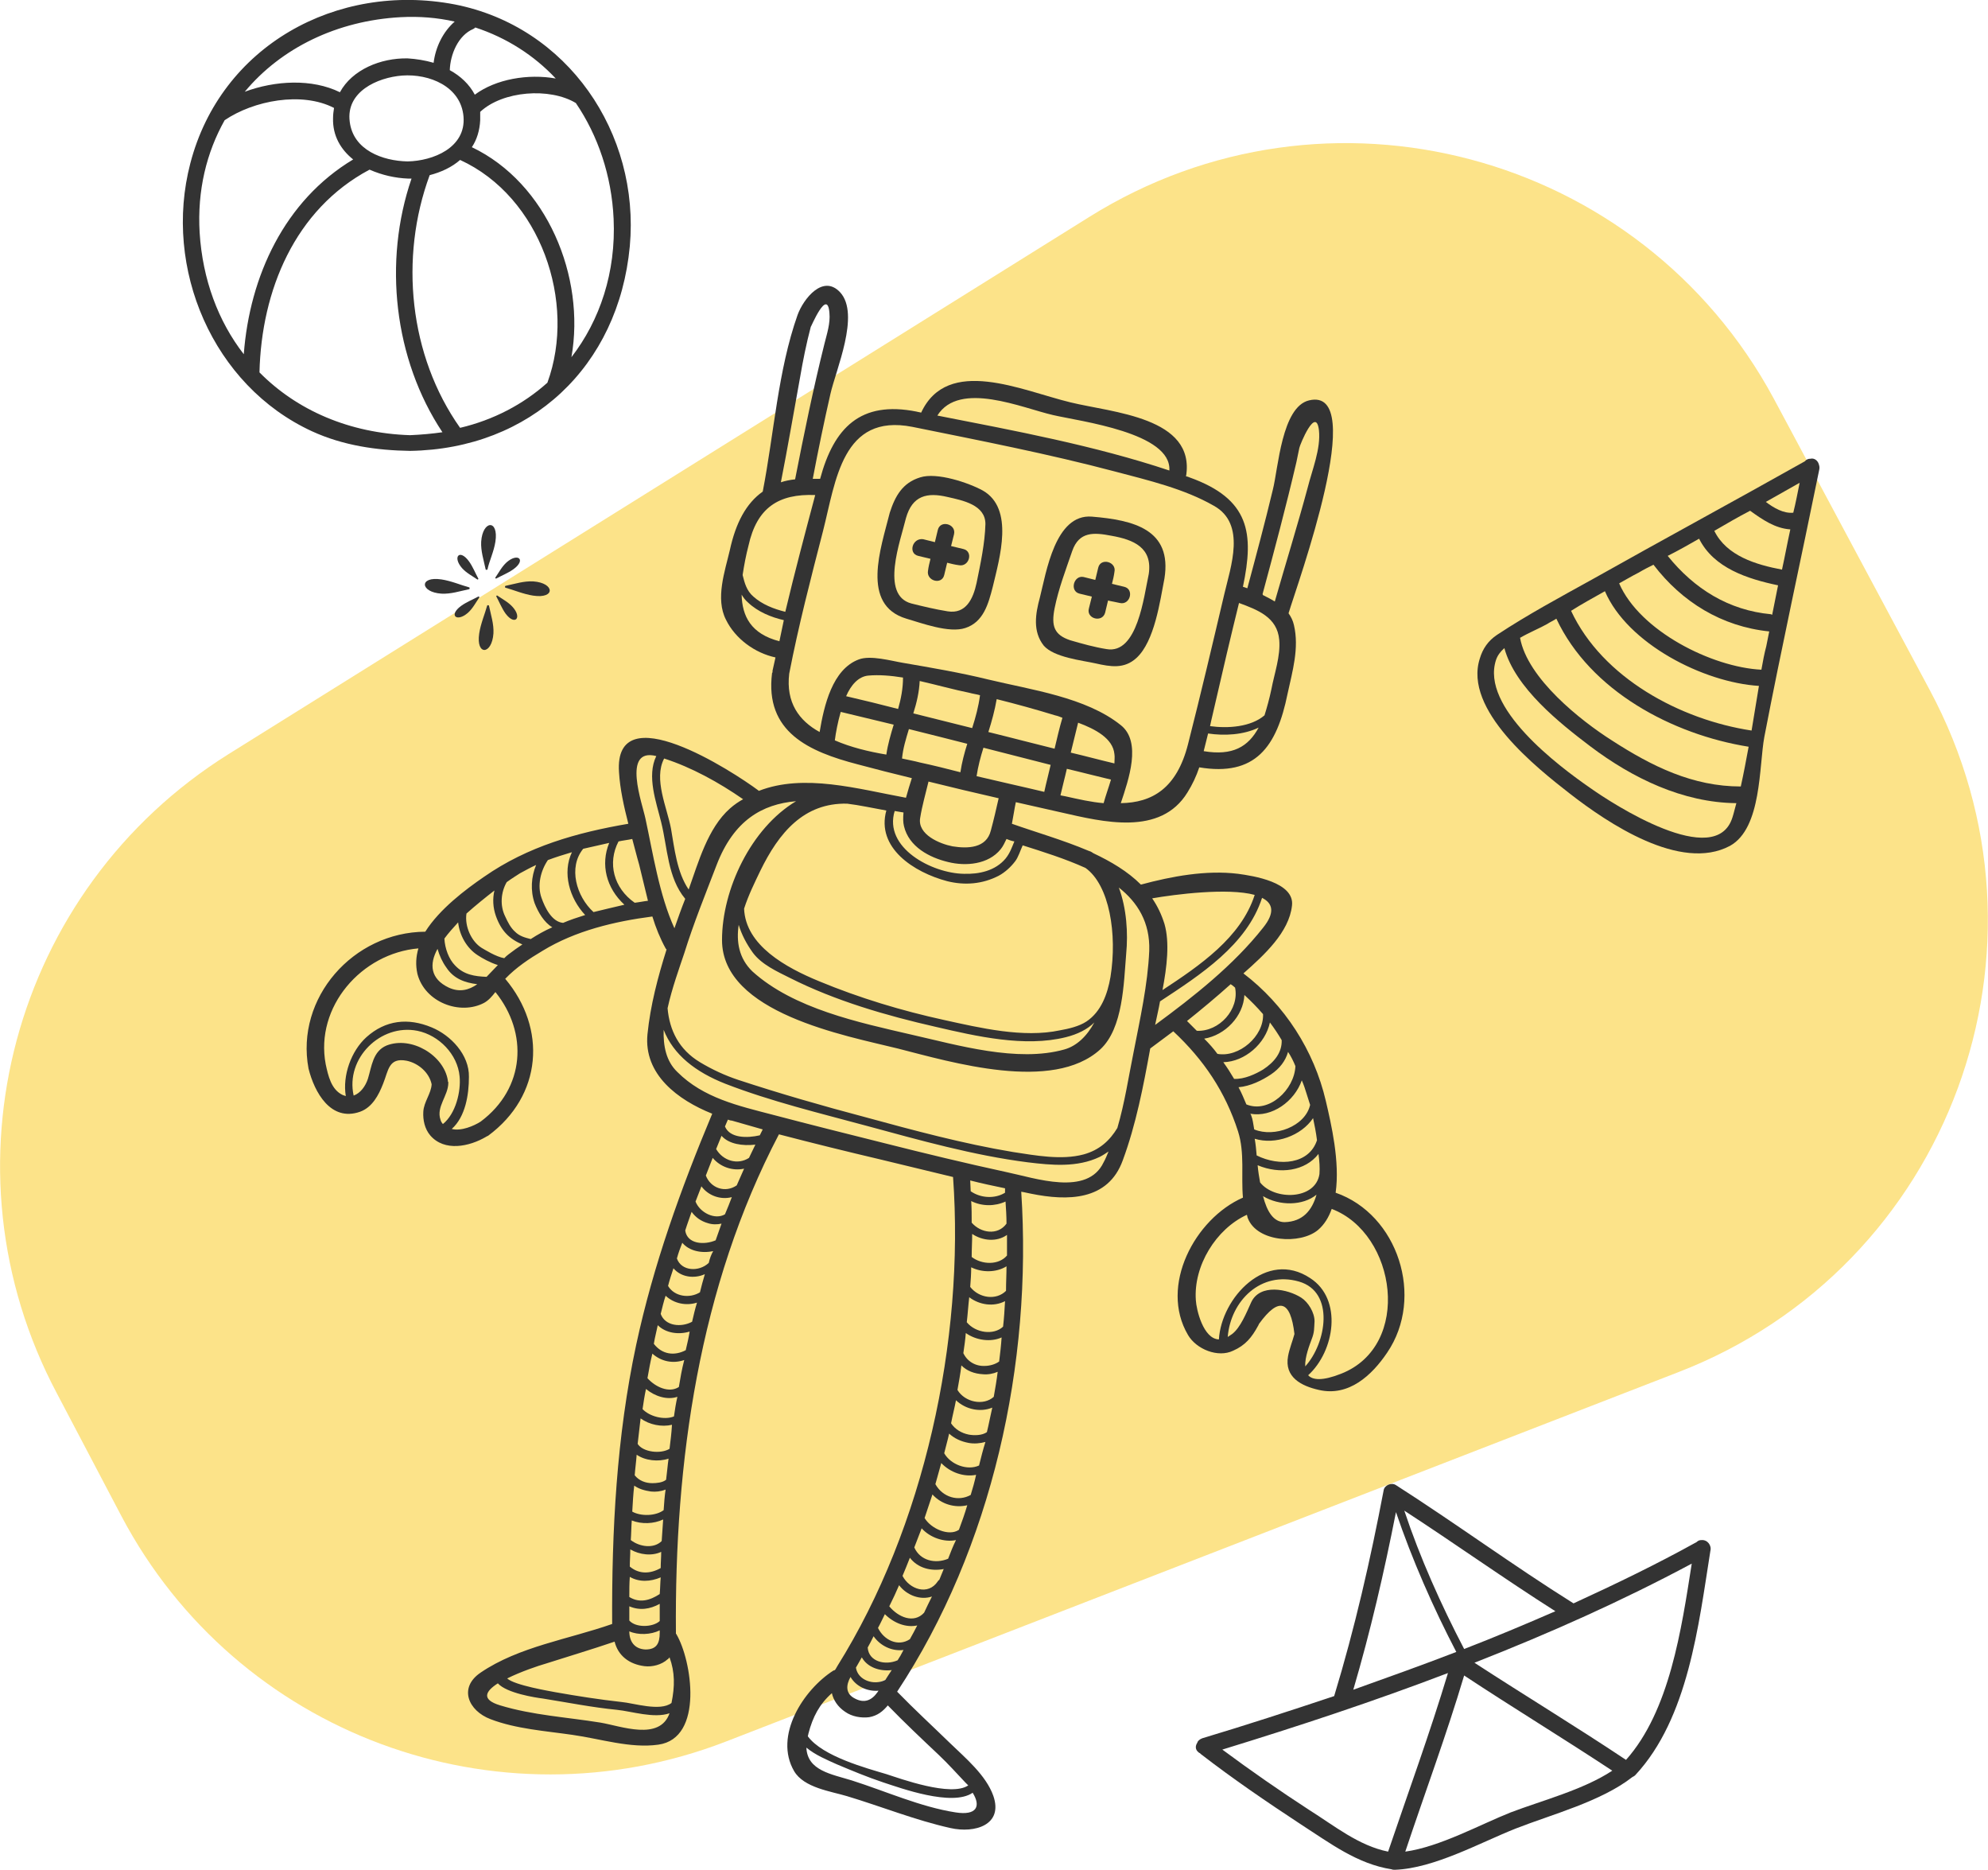 <?xml version="1.0" encoding="utf-8"?>
<!-- Generator: Adobe Illustrator 25.2.2, SVG Export Plug-In . SVG Version: 6.00 Build 0)  -->
<svg version="1.1" id="Calque_1" xmlns="http://www.w3.org/2000/svg" xmlns:xlink="http://www.w3.org/1999/xlink" x="0px" y="0px"
	 viewBox="0 0 405.3 381.1" style="enable-background:new 0 0 405.3 381.1;" xml:space="preserve">
<style type="text/css">
	.st0{fill:#FCE389;}
	.st1{fill:#333333;}
</style>
<g>
	<path class="st0" d="M342.1,279.7l-194.2,75.3c-46.7,18-99.6-1.5-123.1-45.9l-13.2-25.1c-24.4-45.9-9.1-102.7,35-130.3L222.1,44.2
		c48.5-30.3,112.4-13.2,139.5,37l31.8,59.4C421.6,193.1,397.6,258.3,342.1,279.7z"/>
	<g>
		<g>
			<path class="st1" d="M184.8,126.1c3.1,0.9,8.7,3,12,1.9c3.7-1.2,4.7-4.9,5.6-8.4c1.4-5.9,4.4-15.9-2-19.6
				c-2.9-1.6-9.4-3.8-12.8-2.7c-3.6,1.1-5.1,3.8-6.2,7.2C179.6,111.7,175.4,123.3,184.8,126.1z M193.2,101.3
				c3.1,0.7,7.7,1.6,7.7,5.5c-0.1,3.9-1,8.1-1.8,12c-0.7,3.3-2.2,6.4-5.9,5.8c-2.5-0.4-5-1-7.4-1.6c-6.4-1.7-2.2-12.8-1.1-17.4
				C186,101,189,100.3,193.2,101.3z"/>
			<path class="st1" d="M223.3,135.2c3.1,0.7,5.9,1.2,8.4-1.1c3.7-3.4,4.8-11.6,5.7-16.2c1.6-10-6.3-11.9-14.8-12.6
				c-7.5-0.6-9.3,11.4-10.6,16.5c-0.9,3.3-1.5,6.9,0.8,9.8C214.9,134,220.6,134.6,223.3,135.2z M215,124c0.8-4,2.3-7.9,3.6-11.7
				c1.4-4,4.4-3.8,8-3.1c4.5,0.8,8.4,2.4,7.6,7.8c-1,4.6-2.3,16.4-8.6,15.3c-2.5-0.4-5-1.1-7.4-1.8C214.9,129.4,214.3,127.6,215,124
				z"/>
			<path class="st1" d="M272.3,243.1c0.9-6.3-0.9-14-2-18.7c-2.4-10.3-8.4-19.6-16.8-26c4.3-3.8,9.3-8.4,9.9-13.8
				c0.6-4.8-8-6.1-11-6.5c-6.5-0.8-13.5,0.5-19.8,2.2c-2.7-2.7-6.1-4.7-9.7-6.4c-0.1-0.1-0.2-0.1-0.3-0.2c-0.3-0.2-0.5-0.2-0.7-0.3
				c-5.2-2.2-10.8-3.8-15.6-5.5c0.3-1.5,0.5-3,0.8-4.4c3.1,0.7,6.2,1.4,9.3,2.1c8.4,1.9,20.2,4.9,25.7-4.1c1-1.6,1.8-3.3,2.4-5.1
				c11.4,1.9,15.8-4.1,18-15c1-4.6,2.4-9.3,1.3-14c-0.2-0.9-0.6-1.7-1.1-2.4c1.8-6,16.5-46.3,4.2-43.4c-5.6,1.3-6.3,13.9-7.4,18.2
				c-1.6,6.7-3.4,13.4-5.2,20.1c-0.3-0.1-0.6-0.2-0.9-0.3c2.3-10.9,1.4-17.9-10.9-22.3c-0.2-0.1-0.5-0.2-0.7-0.2
				c2-12.1-15.1-13-23.6-15.1c-9.9-2.4-25-9.5-30.4,2.1c-0.3-0.1-0.6-0.1-0.9-0.2c-11.5-2.3-16.9,3.3-19.7,13.7c-0.1,0-0.1,0-0.2,0
				c-0.4,0-0.8,0-1.3,0c1.1-5.8,2.3-11.6,3.6-17.3c1.1-4.9,6.1-16.2,2-20.7c-3.5-3.8-7.5,1.3-8.7,4.6c-4,11.3-4.8,24.2-7.1,36
				c-3.4,2.4-5.5,6.4-6.7,11.9c-1,4.3-3,9.9-0.8,14.2c1.9,3.9,5.9,6.8,10.1,7.7c-0.2,0.9-0.4,1.8-0.6,2.7c0,0.1,0,0.2,0,0.3
				c0,0.1-0.1,0.1-0.1,0.2c-1.5,12,7.5,16,17.5,18.6c3.7,1,7.3,1.9,11,2.8c-0.4,1.2-0.8,2.6-1.2,4c-9.8-1.8-20.8-5-30-1.4
				c0,0-0.1-0.1-0.1-0.1c-5.1-3.8-29.5-19.7-28.4-3.7c0.2,3.4,1,7,1.9,10.5c-10.5,1.8-20.5,4.6-29.4,10.8c-3.8,2.6-9.1,6.6-12,11.2
				c0,0,0,0,0,0c-14.7,0.1-26.5,13.5-23.8,27.9c1.2,4.8,4.5,10.9,10.5,8.8c2.5-0.9,3.8-3.4,4.7-5.7c1.1-2.7,1.1-5.4,4.8-4.7
				c2.4,0.5,4.6,2.4,5.1,4.8c-0.1,1.9-1.6,3.6-1.7,5.6c-0.1,1.7,0.3,3.5,1.4,4.8c2.9,3.4,8,2.3,11.4,0.3c0.1-0.1,0.2-0.1,0.4-0.2
				c11.1-8.2,12-21.9,3.5-32c2.2-2.3,4.9-4.1,7.6-5.7c6.7-4.1,14.7-6,22.4-7c0.7,2.3,1.6,4.5,2.7,6.5c0.1,0.1,0.1,0.2,0.2,0.2
				c-1.8,5.7-3.3,11.4-3.9,17.3c-0.8,8.2,6.2,13.4,13.2,16.2c-6.4,15.3-12,30.8-15.5,47.1c-4,18.7-5,37.9-4.9,56.9
				c-8.8,3.1-19,4.6-26.8,9.9c-4.6,3.1-2.5,7.8,2,9.5c5.2,2,11.2,2.4,16.7,3.2c5.7,0.8,11.8,2.8,17.5,2c9.4-1.3,6.8-17.3,3.7-22.5
				c0-0.1-0.1-0.1-0.1-0.1c0-0.1,0-0.1,0-0.2c-0.3-34.8,4.7-70.5,21-101.6c6.9,1.8,13.8,3.5,20.6,5.1c4.9,1.2,9.9,2.4,14.9,3.6
				c2.4,33.3-5.9,71.4-23.6,99.7c-0.2,0.3-0.3,0.6-0.5,0.8c-0.1,0-0.2,0.1-0.3,0.1c-6.1,3.9-12.2,13.3-8,20.5
				c2,3.4,7.5,4.1,10.8,5.1c7,2.1,13.9,4.9,21.1,6.5c4.9,1.1,10.8-0.6,8.7-6.6c-1.5-4.2-5.7-7.7-8.8-10.7
				c-3.6-3.5-7.3-6.9-10.8-10.5c19.4-29.4,27.6-66.9,25.3-101.9c0.7,0.1,1.4,0.3,2,0.4c7.4,1.5,15.7,1.5,18.7-6.8
				c2.7-7.3,4.2-15.1,5.6-22.8c1.6-1.2,3.1-2.3,4.7-3.5c6.2,5.8,10.6,12.3,13.2,20.4c1.4,4.4,0.6,9.1,1,13.5
				c-9.8,4.3-17.1,18-11.2,28c1.7,2.9,6.1,4.7,9.2,3.2c2.5-1.1,3.8-2.7,5.1-5.1c0.1-0.1,0.1-0.3,0.2-0.4c4-5.5,6.4-4.8,7.2,2.1
				c-0.4,1.5-1,2.9-1.3,4.5c-0.8,4.3,2.7,6.1,6.3,6.9c6.1,1.4,10.8-3,13.9-7.6C290.5,264.4,285,247.5,272.3,243.1z M261.3,212
				c0.1,2.5-1.5,4.5-3.8,6c-1.5,0.9-3.8,2-5.9,1.9c-0.7-1.2-1.4-2.3-2.2-3.4c4.4-0.1,8.6-3.8,9.5-8.1
				C259.8,209.6,260.6,210.8,261.3,212z M264.1,217.3c-0.2,4.8-5.4,9.7-10,7.8c-0.5-1.2-1-2.4-1.6-3.5c2.4-0.2,4.8-1.4,6.6-2.6
				c1.8-1.2,3-2.8,3.5-4.6C263.2,215.3,263.7,216.3,264.1,217.3z M269,239.3C269,239.3,269,239.3,269,239.3
				c-0.8,5.3-9.2,5.4-12.1,1.7c-0.2-1.1-0.4-2.3-0.5-3.5c4.5,1.9,9.7,1.2,12.4-2.3C269,236.6,269.1,238,269,239.3z M256.2,235.5
				c-0.1-1.2-0.2-2.3-0.4-3.4c4.2,1.3,9.5-0.6,11.9-4.2c0.3,1.4,0.6,2.9,0.8,4.5C266.9,237.3,260.8,237.8,256.2,235.5z M268.4,243.5
				c-0.9,3.2-2.8,5.5-6.5,5.6c-2.3,0-3.6-2.2-4.4-5.3C260.8,245.8,265.6,245.8,268.4,243.5z M267.1,225.2c-1,4.4-7.3,6.7-11.4,5
				c-0.2-1.1-0.3-2.1-0.6-2.8c0-0.1-0.1-0.3-0.2-0.4c4.4,0.8,9-2.5,10.5-6.8c0.4,0.9,0.7,1.8,1,2.8
				C266.6,223.6,266.8,224.3,267.1,225.2z M257.5,206.7c0.2,4.5-4.9,8.9-9.3,8.1c-0.8-1.1-1.7-2.1-2.7-3.1c4.3-0.7,8-4.6,8.2-8.9
				C255,204,256.3,205.3,257.5,206.7z M257.5,189.1c-6,7.6-14.1,14-22,19.8c0.3-1.5,0.7-3.1,1-4.8c8.2-5.4,17.7-11.5,20.8-21.1
				C259.5,184.1,260,186,257.5,189.1z M255.8,182.4c-2.8,8.7-11.2,14.4-18.8,19.4c0.9-4.7,1.5-9.7,0.4-13.5
				c-0.6-1.9-1.4-3.6-2.5-5.2C239.5,182.3,250.3,180.9,255.8,182.4z M234.3,193.8c-0.3,6.9-1.9,14-3.2,20.7
				c-1,4.9-1.8,10.3-3.3,15.4c-1.5,2.5-3.6,4.5-6.9,5.4c-4.5,1.2-9.8,0.2-14.4-0.5c-10.2-1.7-20.2-4.4-30.1-7.1
				c-8.7-2.3-17.4-4.8-25.9-7.6c-2.7-0.9-5.3-2.1-7.8-3.6c-4.3-2.6-6.2-6.5-6.6-11c0.9-4.1,2.4-8.2,3.4-11.2c1.9-6.1,4.3-12,6.6-18
				c3.5-9.1,9.3-12.4,16.2-13c-9.2,5.5-15.1,18-15.1,28.3c0,14.9,25.3,19.5,35.8,22.1c11,2.8,31.6,9,41.3,0.2
				c4.7-4.3,4.8-13.6,5.3-19.5c0.4-4.2,0.1-9.2-1.5-13.5C231.9,183.9,234.5,188,234.3,193.8z M180.7,165.2
				c-2.1,7.6,5.6,12.6,12.4,14.4c3.6,0.9,7.2,0.6,10.5-1.1c1.3-0.7,2.5-1.8,3.4-3c0.6-0.8,1-2.1,1.5-3.2c4.1,1.3,8.6,2.7,12.8,4.6
				c4.9,3.5,6.5,13.5,5.1,22.2c-0.6,3.5-1.9,7.1-4.9,9.1c-1.5,1-3.7,1.5-5.4,1.8c-7.5,1.6-16.3-0.5-23.6-2.1
				c-8.7-1.9-17.3-4.5-25.5-7.9c-6.8-2.8-15-7.3-15.3-14.8c0.9-2.8,2.2-5.4,3.3-7.7c3.8-7.8,8.9-13.9,17.7-13.7
				C175.2,164.1,177.9,164.7,180.7,165.2z M150.6,188.5c0.6,2,1.6,3.9,2.9,5.7c1.8,2.4,4.9,3.8,7.5,5.1c9.3,4.7,19.7,7.7,29.8,10
				c8.2,1.9,18.1,4.2,26.5,2.1c2.4-0.6,4.4-1.6,5.8-3c-1.5,2.8-3.6,4.8-6.1,5.5c-9.6,2.7-21.8-0.9-31.1-3
				c-10.8-2.5-24.1-5.3-32.5-12.9C150.6,195.3,150.1,191.9,150.6,188.5z M187.5,155.4c-1.1-0.3-2.3-0.5-3.6-0.8c0.2-2.1,0.8-4,1.4-6
				c4,1,8,2,11.9,3c-0.6,1.9-1.1,3.8-1.4,5.8C193.1,156.7,190.3,156,187.5,155.4z M187.5,138.8c3.5,0.8,7.1,1.8,10.1,2.4
				c0.7,0.2,1.5,0.3,2.2,0.5c-0.3,2.3-0.9,4.5-1.6,6.7c-4-1-8-2-12-3C186.9,143.2,187.4,141,187.5,138.8z M183.1,144.5
				c-3.5-0.9-7.1-1.8-10.6-2.6c1-2.3,2.5-4,4.5-4.2c2.2-0.2,4.6,0,7.1,0.4C184.1,140.3,183.7,142.4,183.1,144.5z M227.2,155.6
				c-3-0.7-5.9-1.5-8.9-2.2c0.5-2,1-4.1,1.5-6.1c3.5,1.3,7.1,3.2,7.4,6.4C227.3,154.3,227.2,154.9,227.2,155.6z M215,152.6
				c-4.5-1.1-9-2.3-13.5-3.4c0.7-2.2,1.3-4.4,1.7-6.7c4,1,8,2.1,11.9,3.3c0.5,0.1,1,0.3,1.5,0.5C216,148.3,215.5,150.5,215,152.6z
				 M200.5,152.4c4.6,1.2,9.1,2.3,13.7,3.5c-0.4,1.8-0.9,3.6-1.3,5.5c-4.6-1.1-9.2-2.1-13.8-3.2
				C199.4,156.2,199.9,154.3,200.5,152.4z M216.2,162.1c0.4-1.8,0.9-3.6,1.3-5.4c3,0.7,6,1.5,9,2.2c-0.5,1.7-1.1,3.3-1.5,4.8
				c-2.5-0.2-5.1-0.8-7.8-1.4C216.8,162.2,216.5,162.2,216.2,162.1z M252.6,122.9c3.8,1.4,7.8,2.9,8.2,7.5c0.3,3.3-1,6.9-1.6,10.1
				c-0.4,1.9-0.9,3.7-1.4,5.3c-2.8,2.4-7.5,2.7-11.1,2.2c0.3-1.5,0.7-3,1-4.4C249.3,136.6,250.9,129.8,252.6,122.9z M245.4,153.1
				c0.3-1.2,0.6-2.4,0.9-3.6c3.3,0.5,7.2,0.3,10.3-1.2C254.5,152.2,251.3,154.1,245.4,153.1z M257.4,121.1
				c2.4-8.9,4.8-17.9,6.9-26.9c0.2-1,0.4-1.9,0.6-2.9c0.1-0.6,3.4-8.7,4-3.6c0.4,3.8-1.4,8.1-2.3,11.7c-2.1,7.8-4.5,15.5-6.7,23.2
				c-0.8-0.5-1.6-0.9-2.4-1.3C257.4,121.1,257.4,121.1,257.4,121.1z M214.7,84.6c5.6,1.3,24.2,3.6,23.7,11.3
				c-15.3-5.1-31.5-8.1-47.3-11.2C195.6,77.5,208.5,83.2,214.7,84.6z M163.1,77c0.6-3.5,1.3-7,2.2-10.4c0,0.2,3.4-8.1,3.8-2.8
				c0.2,2.1-0.5,4.2-1,6.2c-2.3,9.2-4.2,18.5-6,27.7c-1,0.1-2,0.3-2.9,0.6C160.6,91.2,161.8,84.1,163.1,77z M166.2,100.9
				c-2.1,7.9-4.2,15.8-6.1,23.8c-2.4-0.6-4.7-1.5-6.5-3.1c-1.4-1.2-1.8-2.8-2.2-4.4c0.3-2,0.7-4.1,1.2-6
				C154.3,103.5,158.7,100.6,166.2,100.9z M151.2,121.2c0.3,0.5,0.7,1.1,1.3,1.6c2,1.9,4.7,3,7.3,3.6c-0.3,1.4-0.6,2.8-0.9,4.3
				C153.1,129.2,151.3,125.6,151.2,121.2z M160.9,137.3c1.9-9.8,4.4-19.4,6.9-29.1c2.6-10.2,3.9-24,18.2-21.2
				c13.8,2.8,27.7,5.5,41.3,9.1c6.8,1.8,14.1,3.5,20.2,7c6.6,3.7,3.4,12.4,2.1,18c-2.4,10.2-4.8,20.4-7.4,30.6
				c-2.3,9-7.3,11.9-13.7,12c1.6-4.8,4.3-12.5,0-15.9c-7.1-5.7-18.3-7.2-27-9.3c-5.7-1.4-11.6-2.4-17.4-3.4c-2.4-0.4-6.6-1.6-9-0.7
				c-5.4,2-7.1,9.4-8,14.8C162.9,146.9,160.2,143.2,160.9,137.3z M170.2,150.9c0.2-1.6,0.6-3.7,1.2-5.8c3.6,0.9,7.2,1.7,10.8,2.6
				c-0.6,2-1.2,4-1.5,6.1C177.1,153.2,173.4,152.3,170.2,150.9z M203.6,162.7c-0.5,2.2-1,4.4-1.6,6.6c-0.9,3.6-4.7,3.7-7.8,3.2
				c-2.6-0.5-7.2-2.4-6.6-5.8c0.4-2.5,1.1-4.9,1.7-7.4C194.1,160.5,198.8,161.6,203.6,162.7z M184.3,168.4c1,4.2,5.2,6.4,9,7.3
				c3.6,0.9,8.2,0.5,10.7-2.6c0.5-0.6,0.8-1.3,1.2-2.1c0.5,0.2,1,0.4,1.6,0.5c-0.5,1.2-0.9,2.4-1.8,3.5c-2.1,2.5-5.4,3.2-8.5,3.1
				c-6.5-0.1-16.4-5.3-14.1-12.8c0.6,0.1,1.2,0.2,1.8,0.3C184.1,166.7,184.1,167.6,184.3,168.4z M148.8,164.8
				c-4.5,4-6.4,10.9-8.4,16.5c-2.4-3.5-2.9-8.4-3.6-12.4c-0.8-4.3-3.6-10.1-1.4-14.3c5.6,1.8,11.2,4.9,16.1,8.3
				C150.6,163.4,149.7,164,148.8,164.8z M121,185.9c-3.5-3.2-5.2-9.1-2.1-12.9c1.7-0.4,3.5-0.8,5.3-1.2c-1.8,4.4-0.6,9.2,3.1,12.6
				C125.1,184.9,123.1,185.4,121,185.9z M114.8,188.1c-2.3-0.2-3.7-3.1-4.4-5.1c-0.9-2.5-0.2-5.5,1.3-7.7c1.6-0.6,3.2-1.1,4.9-1.6
				c-2,4.2-0.5,9.4,2.7,12.8C117.7,187,116.2,187.5,114.8,188.1z M100.8,181.5c-0.4,1.7-0.3,3.5,0.3,5.2c1.1,3.1,2.8,4.7,5.4,5.8
				c-0.9,0.6-1.9,1.3-2.8,2c-0.3,0.2-0.6,0.5-0.9,0.8c-1.7-0.3-3.9-1.7-4.6-2.1c-2.1-1.3-3.5-4.4-3.1-7
				C97,184.5,99,182.9,100.8,181.5z M99.2,199.1c-2.4-0.1-4.6-0.4-6.4-2.3c-1.3-1.3-2.1-3.5-2.2-5.5c0.8-1.1,1.8-2.2,2.8-3.3
				c0.3,2.7,1.8,5.3,4,6.7c0.9,0.6,2.5,1.5,4.1,2C100.7,197.5,100,198.3,99.2,199.1z M97.3,200.6c-1.7,1.2-3.6,1.7-5.8,0.7
				c-3.8-1.8-4-4.8-2.3-7.9c0.4,1.4,1,2.7,1.8,3.8C92.5,199.5,94.8,200.3,97.3,200.6z M78.8,213.1c-2.8,1.2-3,4.2-3.8,6.8
				c-0.5,1.5-1.5,2.9-2.9,3.4c-1.7-7.6,5.5-14.7,13-13.2c4.4,0.9,8.2,4.8,8.6,9.3c0.3,3.1-0.8,7.6-3.4,9.7c-0.2-0.2-0.4-0.5-0.5-0.9
				c-0.9-2.6,1.6-4.9,1.6-7.5c0-0.1,0-0.2-0.1-0.3c0-0.1,0-0.1,0-0.2C90.5,215.1,83.9,211.1,78.8,213.1z M98,228.6
				c-1.4,0.9-4,2-5.9,1.5c2.8-2.5,3.5-7,3.5-10.6c0.1-4.5-3.7-8.5-7.6-10.1c-4.8-2-9.4-1.5-13.3,2c-3.1,2.8-4.9,7.8-4.2,12
				c-0.2-0.1-0.4-0.1-0.6-0.2c-2.4-1.1-3-4-3.5-6.3c-2.2-11.7,7.3-22.6,18.9-23.6c-0.5,1.7-0.6,3.4-0.2,5.2
				c1.5,5.8,8.7,8.5,13.6,5.9c0.9-0.5,1.6-1.3,2.3-2.2C107.7,210.5,107.1,221.8,98,228.6z M108.2,191.4c-1.2-0.3-2.3-0.6-3.2-1.5
				c-0.9-0.8-1.5-2-2-3.1c-1.1-2.2-0.9-4.9,0.3-7c1.1-0.8,2.1-1.4,2.7-1.8c1.1-0.6,2.2-1.2,3.3-1.7c-1,2.4-1.2,5.2-0.3,7.8
				c0.7,1.8,1.9,3.9,3.6,4.9C111,189.7,109.6,190.5,108.2,191.4z M129.4,184c-4.3-3-5.6-8.1-3.3-12.5c0.9-0.2,1.9-0.3,2.8-0.5
				c0.5,1.8,0.9,3.5,1.4,5.2c0.6,2.4,1.2,4.9,1.8,7.4C131.2,183.7,130.3,183.9,129.4,184z M131.6,166.9c-0.6-3-4.9-14.6,2.2-12.8
				c-2,4.1,0,9.4,1,13.5c1.3,5.2,1.3,11.3,4.9,15.6c-0.8,2-1.5,4-2.2,6C134.4,182.4,133.1,173.8,131.6,166.9z M154,233.3
				c-0.4,0.9-0.9,1.8-1.3,2.7c-2.3,1.5-5.3,0.6-6.7-1.8c0.4-0.9,0.7-1.8,1.1-2.7C148.6,233.2,151.4,233.6,154,233.3z M137.4,288.7
				c-2,0.8-5,0-6.4-1.5c0.2-1.4,0.4-2.7,0.7-4.1c1.8,1.5,4.3,2.3,6.4,1.6C137.8,286,137.6,287.3,137.4,288.7z M134.5,330.4
				c-1.4,1.3-4.9,1.4-6.2-0.1c0-1,0-2,0-2.9c2.1,0.9,4.2,0.6,6.2-0.5C134.5,328,134.5,329.2,134.5,330.4z M134.7,319.6
				c-2.1,1.2-4.4,1.3-6.3-0.3c0-1.2,0.1-2.3,0.1-3.5c1.9,1.1,4.4,1.4,6.3,0.5C134.8,317.4,134.7,318.5,134.7,319.6z M134.5,324.9
				c-2,1.3-4.1,1.9-6.2,0.6c0-1.4,0-2.8,0.1-4.1c1.9,1.1,4.2,1,6.3,0.1C134.6,322.6,134.6,323.8,134.5,324.9z M134.9,314.1
				c-1.6,1.6-4.5,1.2-6.3-0.2c0.1-1.3,0.1-2.7,0.2-4c2,0.8,4.5,0.7,6.4-0.2C135.1,311.2,135,312.6,134.9,314.1z M135.3,307.8
				c-1.6,1.2-4.6,1.3-6.4,0.3c0.1-1.8,0.2-3.6,0.4-5.3c1,0.7,2.1,1,3.4,1.2c1,0.1,2,0,3-0.4C135.5,304.9,135.4,306.3,135.3,307.8z
				 M134.5,332.3c0,0.2,0,0.3,0,0.5c0,2.1-0.6,3.4-2.9,3.4c-2.3-0.1-3.3-1.7-3.3-3.7C130.1,333.3,132.7,333.2,134.5,332.3z
				 M135.8,301.6c-0.7,0.6-2,0.7-2.8,0.7c-1.4,0-2.7-0.5-3.6-1.6c0.1-1.4,0.3-2.8,0.4-4.2c1.7,1.2,4.4,1.5,6.5,0.8
				C136.1,298.7,136,300.1,135.8,301.6z M136.5,295.3c-1.8,1.1-5.4,0.7-6.5-1c0.2-1.7,0.4-3.5,0.6-5.2c1.8,1.3,4.3,1.8,6.4,1.3
				C136.9,292.1,136.7,293.7,136.5,295.3z M138.4,282.7c-2,1.3-4.8,0-6.4-1.8c0.3-1.7,0.6-3.4,1-5c1.8,1.6,4.2,2.1,6.5,1.3
				C139,279.1,138.7,280.9,138.4,282.7z M139.8,275.2c-2.3,1.2-4.8,0.9-6.5-1.3c0.1-0.4,0.1-0.7,0.2-1.1c0.2-0.9,0.4-1.8,0.6-2.7
				c1.6,1.6,4.2,2,6.5,1.3C140.4,272.7,140.1,273.9,139.8,275.2z M141.1,269.4c-2.2,1.2-5.5,0.9-6.4-1.6c0.3-1.2,0.6-2.5,1-3.7
				c1.7,1.6,4.2,2.1,6.4,1.4C141.7,266.8,141.4,268.1,141.1,269.4z M142.7,263.4c-2.1,1.3-5.2,0.9-6.5-1.3c0.3-1.2,0.7-2.4,1.1-3.6
				c1.5,1.8,4.2,2.2,6.4,1.2C143.3,261,143,262.2,142.7,263.4z M144.5,257.4c-2,1.9-5.6,1.7-6.5-0.9c0.3-1.1,0.7-2.2,1.1-3.2
				c1.4,1.7,4,2.2,6.3,1.7C145,255.7,144.7,256.5,144.5,257.4z M145.9,252.8c-2.3,1-5.8,0.8-6.2-2c0.4-1.3,0.9-2.6,1.3-3.8
				c0.8,1.1,1.9,1.9,3.3,2.3c0.9,0.3,1.9,0.3,2.8,0.1C146.7,250.5,146.3,251.7,145.9,252.8z M147.8,247.5c-2,1.2-5.1-0.3-6-2.6
				c0.4-1,0.8-2.1,1.2-3.1c1.4,1.9,3.9,2.8,6.2,2.2C148.8,245.1,148.3,246.3,147.8,247.5z M150.2,241.6c-2.3,1.6-5.3,0.6-6.3-2
				c0.5-1.2,0.9-2.4,1.4-3.6c1.6,1.9,4.1,2.7,6.4,2.2C151.2,239.3,150.7,240.5,150.2,241.6z M122.4,351.1
				c-6.8-1.1-13.8-1.5-20.4-3.5c-4-1.2-3-2.9-0.5-4.5c1.8,2,7.6,2.9,9.2,3.1c5,0.8,10,1.8,15.1,2.3c3,0.3,7.5,1.8,10.7,0.7
				C134.5,354.9,126.6,351.8,122.4,351.1z M136.9,347.1C136.9,347.1,136.9,347.1,136.9,347.1c-2.3,1.8-7.8,0-10.2-0.2
				c-4.5-0.5-9-1.2-13.5-2c-1-0.2-8.3-1.4-9.8-2.8c2.8-1.4,6.4-2.6,7.8-3c4.7-1.5,9.4-2.9,14.1-4.5c0.7,2.8,2.9,4.6,6.1,5
				c1.6,0.2,3.5-0.3,4.7-1.4c0.2-0.1,0.3-0.3,0.4-0.4C137.6,340.8,137.6,343.7,136.9,347.1z M154.9,231.4c-2.6,0.6-6.1,0.6-7.1-1.8
				c0.2-0.5,0.4-0.9,0.6-1.4c0.3,0.1,0.5,0.2,0.8,0.2c2.1,0.6,4.2,1.2,6.3,1.8C155.3,230.6,155.1,231,154.9,231.4z M173.4,341.8
				c1.1,1.9,3.4,3,5.7,2.8c-0.1,0.1-0.1,0.2-0.2,0.3c-1.2,1.7-2.7,2.3-4.6,1.3C172.3,345.2,172.5,343.4,173.4,341.8z M180.5,342.4
				c-2.3,1.2-5.6,0.1-6-2.5c0.4-0.7,0.8-1.4,1.2-2.1c1.1,2,3.6,2.9,6.1,2.6C181.3,341.1,180.9,341.8,180.5,342.4z M183,338.4
				c-2.5,1.1-5.9,0.3-6.1-2.6c0.4-0.7,0.8-1.5,1.2-2.3c1.4,2,3.8,3.1,6.1,2.8C183.8,337.1,183.4,337.8,183,338.4z M185.5,334.1
				c-2.4,1.6-5.3,0.2-6.5-2.3c0.5-0.9,0.9-1.8,1.4-2.8c1.8,1.8,4.3,2.8,6.6,2.3C186.5,332.3,186,333.2,185.5,334.1z M188.4,328.7
				c-2.1,2.3-5.3,0.9-7.1-1.3c0.7-1.4,1.4-2.9,2-4.3c1.6,2.1,4.4,3.1,6.7,2.3C189.5,326.4,188.9,327.6,188.4,328.7z M191.5,322
				c-0.1,0.1-0.2,0.1-0.3,0.3c-2,3-5.8,1.6-7.2-1.1c0.5-1.2,1-2.4,1.5-3.7c1.6,2.1,4.3,2.8,6.9,2.3
				C192.1,320.5,191.8,321.3,191.5,322z M193.3,317.7c-2.6,1.1-5.7,0.4-6.9-2.3c0.5-1.3,1-2.6,1.5-3.9c1.7,1.9,4.6,2.9,7,2.4
				C194.3,315.1,193.8,316.4,193.3,317.7z M195.5,311.8c-2,1.4-5.7-0.2-7-2.4c0.5-1.6,1.1-3.2,1.6-4.8c1.8,2,4.6,2.8,7.1,2.2
				C196.7,308.5,196.1,310.2,195.5,311.8z M197.9,304.7c-2.5,1.4-5.7,0.5-7.2-2.2c0.4-1.4,0.8-2.9,1.2-4.3c1.8,1.9,4.6,2.9,7.1,2.4
				C198.7,302,198.3,303.4,197.9,304.7z M203.7,277.5c-0.8,0.6-2,0.9-2.9,0.9c-1.9,0.1-3.6-0.9-4.4-2.6c0.2-1.4,0.4-2.7,0.5-4.1
				c2.1,1.5,5.1,1.9,7.3,0.9C204.1,274.2,203.9,275.9,203.7,277.5z M205.3,255.9c-1.7,2-5.1,1.9-7.2,0.3c0-1.6,0.1-3.1,0.1-4.7
				c2.1,1.4,5,1.7,7.1,0.2C205.3,253.1,205.3,254.5,205.3,255.9z M204.5,270.4c-1.9,1.8-5.6,1.3-7.4-0.9c0.2-1.7,0.3-3.4,0.5-5.1
				c2.1,1.6,5,2,7.3,0.8C204.8,267,204.7,268.7,204.5,270.4z M205.1,263.1c-2,2-5.5,1.5-7.3-0.8c0.1-1.3,0.2-2.6,0.2-4
				c2.2,1.1,5.1,1.1,7.2-0.2C205.2,259.7,205.1,261.4,205.1,263.1z M205.2,249.4c-1.8,2.5-5.3,1.9-7.1-0.2c0-1.5,0-3-0.1-4.4
				c2.2,1.1,4.8,1.1,7,0.1C205.1,246.4,205.2,247.9,205.2,249.4z M199.6,298.7c-2.4,1.1-5.8-0.2-7.1-2.5c0.3-1.3,0.7-2.6,1-4
				c1.1,1,2.4,1.6,4,1.9c1.1,0.2,2.3,0.1,3.4-0.2C200.4,295.5,200,297.1,199.6,298.7z M201.2,291.9c-1,0.7-2.6,0.7-3.7,0.5
				c-1.5-0.3-2.8-1.1-3.6-2.3c0.3-1.6,0.7-3.1,1-4.7c2,1.9,5,2.5,7.4,1.5C201.9,288.6,201.6,290.3,201.2,291.9z M202.6,284.7
				c-2.1,1.9-5.9,1.1-7.4-1.4c0.3-1.7,0.6-3.3,0.8-5c1.1,1.1,2.6,1.7,4.4,1.8c1,0.1,2.1-0.1,3-0.5
				C203.2,281.3,202.9,283,202.6,284.7z M204.9,242.2c0,0.3,0,0.6,0,0.9c-2.1,1.3-5,1.1-7-0.3c0-0.7-0.1-1.5-0.1-2.2
				C200.1,241.2,202.5,241.7,204.9,242.2z M194.8,369.4c-7.1-1.1-14.2-4.3-21.1-6.5c-4.2-1.3-9.1-2-9.3-6.7c1.8,1.5,4.2,2.5,6.2,3.4
				c3.1,1.3,6.2,2.6,9.5,3.7c3.4,1.1,14,5,18.2,2.1C200,368.1,199.2,370.1,194.8,369.4z M191.4,357.7c1.9,1.8,3.6,3.7,5.4,5.6
				c0.2,0.2,0.4,0.4,0.6,0.6c-3.5,2.4-13.9-1.4-16.7-2.3c-4-1.2-13-3.6-16-7.7c0-0.2,0.1-0.3,0.1-0.5c0.9-3.5,2.3-6.1,4.8-8.3
				c0.3,1.4,1.2,2.8,2.7,3.8c1.4,1,3.3,1.3,4.9,1.1c1.7-0.3,2.8-1.2,3.8-2.4C184.4,351.1,187.9,354.4,191.4,357.7z M205.2,238.9
				c-8.3-1.8-16.6-3.8-24.9-5.9c-7.6-1.9-15.2-3.8-22.8-5.8c-6.9-1.8-14.1-3.4-19.4-8.7c-2.3-2.2-2.9-5.3-2.8-8.6
				c2,5.1,6.5,8.6,12.6,11c9.3,3.6,19.3,6,28.9,8.6c10.7,2.9,21.7,6,32.7,7.4c4.9,0.6,10.1,1.1,14.7-1.1c0.6-0.3,1.2-0.7,1.8-1.1
				c-0.3,0.7-0.6,1.5-1,2.2C221.7,243.9,211,240.1,205.2,238.9z M250.9,200.6c0.3,0.2,0.6,0.4,0.9,0.7c0.9,4.4-3.2,9-7.8,8.8
				c-0.7-0.7-1.3-1.3-2-2C245,205.7,248,203.2,250.9,200.6z M255.1,265.4c-1,2.2-2.2,5.2-3.9,6.5c-0.3,0.2-0.6,0.4-0.9,0.6
				c0.6-7.4,6.8-13.5,14.5-11.3c7.4,2.1,5.6,12.6,1.3,17.3c-0.1-1.9,0.9-4.4,1.3-5.5c0.6-1.5,0.5-2.2,0.6-3.7c0-1.8-1.3-3.9-2.7-4.8
				C262.5,262.7,256.9,261.6,255.1,265.4z M273.4,280c-3.8,1.5-5.8,1.3-6.7,0.3c5.4-4.9,7.1-15.5,0.4-19.8
				c-8.9-5.9-18.1,4-18.6,12.5c0,0,0,0,0,0c-3.2-0.1-4.6-6.1-4.7-8c-0.5-7,4.1-14.5,10.4-17.4c0.1,0.2,0.1,0.5,0.2,0.7
				c1.9,4.9,10.7,5.4,14.3,2.4c1.3-1.1,2.2-2.6,2.8-4.3C284.7,251.4,288,274.3,273.4,280z"/>
			<path class="st1" d="M187.2,113.3c0.8,0.2,1.7,0.4,2.5,0.6c-0.2,0.8-0.4,1.6-0.5,2.4c-0.4,2.1,2.8,3,3.3,0.9
				c0.2-0.8,0.4-1.7,0.6-2.5c0.8,0.2,1.6,0.4,2.4,0.5c2.1,0.4,3-2.8,0.9-3.3c-0.8-0.2-1.7-0.4-2.5-0.6c0.2-0.8,0.4-1.6,0.6-2.4
				c0.5-2.1-2.8-3-3.3-0.9c-0.2,0.8-0.4,1.7-0.6,2.5c-0.8-0.2-1.6-0.4-2.4-0.6C186,109.6,185.1,112.8,187.2,113.3z"/>
			<path class="st1" d="M220.1,121c0.8,0.2,1.6,0.4,2.5,0.6c-0.2,0.8-0.4,1.6-0.6,2.4c-0.6,2.1,2.7,3,3.3,0.9
				c0.2-0.8,0.4-1.7,0.6-2.5c0.8,0.2,1.6,0.3,2.4,0.5c2.1,0.5,3-2.8,0.9-3.3c-0.8-0.2-1.7-0.4-2.5-0.6c0.2-0.8,0.4-1.6,0.5-2.4
				c0.5-2.1-2.8-3-3.3-0.9c-0.2,0.8-0.4,1.7-0.6,2.5c-0.8-0.2-1.6-0.4-2.4-0.6C218.9,117.2,218,120.5,220.1,121z"/>
		</g>
	</g>
	<g>
		<path class="st1" d="M92.7,0.9C68.6-3.7,45,9.4,38.8,33.3c-5.6,21.4,4.6,45.3,24.8,54.6c6.3,2.9,13.2,3.9,20,4
			c24.6-0.4,42.5-17.2,44.8-41.7C130.5,27.1,115.7,5.4,92.7,0.9z M113.3,16c-5.6-1-12.2,0.1-16.5,3.3c-1.1-2.1-2.9-3.8-5.1-5
			c0.1-3.2,1.7-7.1,4.8-8.4c0.2-0.1,0.3-0.2,0.4-0.3C103.3,7.7,108.9,11.3,113.3,16z M111.6,78c-4.9,4.4-11,7.6-17.8,9.2
			c-10.4-14.7-12.4-34.7-6.2-51.5c2.3-0.6,4.5-1.6,6.2-3.1C110.2,40.1,117.6,61.6,111.6,78z M71.3,24.8c-0.8-6.1,5.6-9,10.7-9.4
			c5.5-0.4,12,2.2,12.5,8.4c0.5,6.3-6.2,9-11.4,9.1C78,32.8,72,30.6,71.3,24.8z M81.7,3.5c3.8-0.2,7.5,0.1,11,0.9
			c-2.4,2.1-3.9,5.2-4.3,8.4c-1.7-0.5-3.6-0.8-5.3-0.9c-5.5-0.1-11.3,2.3-13.8,6.9c-5.7-2.8-13.2-2.4-19.4-0.1
			C57.3,9.8,68.7,4.2,81.7,3.5z M45.8,24.5C45.9,24.5,45.9,24.5,45.8,24.5c5.9-4,15.7-5.9,22.3-2.5c-0.1,0.7-0.2,1.3-0.2,2.1
			c-0.1,3.6,1.6,6.4,4.1,8.4C58,40.9,50.9,56.3,49.7,72.2c-5.2-6.7-8.4-15.2-9-24.8C40.2,38.8,42.1,31.1,45.8,24.5z M52.9,75.9
			C52.9,75.8,52.9,75.8,52.9,75.9c0.4-16.7,7.2-33.2,22.4-41.3c0,0,0,0,0.1,0c2.5,1.1,5.2,1.7,7.8,1.8c0.2,0,0.5,0,0.7,0
			c-5.8,16.9-3.6,36.8,6.3,51.7c-2.1,0.3-4.3,0.5-6.6,0.6C71.2,88.3,60.5,83.6,52.9,75.9z M116.5,72.8c2.9-16.4-5-35.5-20.3-42.8
			c1-1.5,1.6-3.4,1.7-5.5c0-0.6,0-1.1,0-1.7c4.6-4.3,14.2-5,19.5-1.8c4.5,6.6,7.3,14.8,7.7,23.6C125.6,55.5,122.3,65.3,116.5,72.8z"
			/>
	</g>
	<g>
		<path class="st1" d="M348.7,316.1c0.3-1.1-0.6-2.3-1.8-2.2c-0.4,0-0.7,0.1-1,0.4c-8.1,4.5-16.6,8.6-25.1,12.5
			c-12.3-7.7-24-16.3-36.2-24.1c-0.9-0.6-2.3,0-2.5,1c-2.7,14.2-5.9,28.2-10.1,42c0,0,0,0,0,0c-9,3-17.9,5.9-26.9,8.6
			c-0.5,0.2-0.9,0.5-1,0.9c-0.4,0.6-0.5,1.4,0.3,2c0.1,0.1,0.1,0.1,0.2,0.1c0.1,0.1,0.1,0.1,0.2,0.2c6.6,5.1,13.5,9.8,20.5,14.4
			c5.9,3.8,11.4,8,18.4,9.1c0.2,0.1,0.5,0.1,0.7,0.1c8-0.3,17.3-5.5,24.6-8.4c7.4-2.9,17.4-5.5,23.8-10.5c0.2-0.1,0.4-0.2,0.6-0.4
			C344.2,350.2,346.3,331.2,348.7,316.1z M344.9,318.7c-2.1,13.4-4.5,30-13.4,40c-10.2-6.8-20.6-13.1-30.9-19.8
			C315.9,332.9,330.7,326.3,344.9,318.7z M298.5,336.1c-4.7-9-9-18.6-12.2-28.2c10.3,6.7,20.4,13.9,30.8,20.5
			C310.9,331.1,304.7,333.7,298.5,336.1z M284.6,308.2c3.3,9.7,7.6,19.5,12.3,28.5c-7,2.7-14,5.2-21,7.7
			C279.4,332.5,282.2,320.4,284.6,308.2z M249.2,356.6c15.3-4.7,30.8-9.8,46-15.6c-3.7,12.3-8.1,24.3-12.2,36.4
			c-6-1.2-11-5.3-16.1-8.5C260.9,365,255,360.9,249.2,356.6z M308,369.4c-6.3,2.5-14.4,7-21.5,8c4-12,8.4-23.8,12-35.9
			c10,6.6,20.2,12.8,30.2,19.4C322.8,364.8,314.3,367,308,369.4z"/>
	</g>
	<g>
		<path class="st1" d="M359.7,150.2c3.5-18.2,7.5-36.3,11.2-54.5c0.1-0.4,0-0.8-0.1-1.1c-0.2-0.7-0.9-1.3-1.7-1.1
			c-0.4,0-0.8,0.1-1.1,0.5c-14.4,8.1-29,16-43.4,24.1c-6.5,3.6-13.2,7.2-19.4,11.3c-1.8,1.2-2.9,2.8-3.5,4.8
			c-3.4,10.5,11.6,22.3,18.4,27.6c7.6,5.9,22.5,16,32.6,10.6C359.2,168.8,358.6,156.1,359.7,150.2z M315.4,127.2
			c0.6-0.4,1.3-0.7,1.9-1.1c6.9,14.7,23.6,23.6,39.2,26.1c-0.5,2.7-1,5.4-1.6,8.1c-9.8,0-18.1-4.1-26.3-9.4
			c-6.3-4-17.2-12.6-18.7-20.9C311.8,128.9,314,128,315.4,127.2z M327.2,120.5c4.6,10.7,20.1,18.6,31.4,19.3c-0.5,3-1,6.1-1.5,9.1
			c-14.5-2.2-30.4-10.7-36.8-24.4C322.5,123.1,324.9,121.8,327.2,120.5z M359.1,136.5c-10.1-0.5-24.8-7.9-29-17.6
			c1.3-0.7,2.6-1.5,4-2.2c1-0.6,2-1.1,3-1.6c5.8,7.6,13.9,12.6,23.6,13.6c-0.2,1-0.4,2-0.6,3C359.7,133.2,359.4,134.8,359.1,136.5z
			 M346.4,109.8c3,6,9.9,8.2,16.1,9.5c-0.4,2-0.8,4-1.2,6c-0.1,0-0.1,0-0.2-0.1c-8.7-0.8-15.7-5.2-21.1-11.9
			C342.2,112.2,344.3,111,346.4,109.8z M365.6,104.5C365.6,104.5,365.6,104.5,365.6,104.5c-2,0.2-4-1-5.6-2.2
			c2.3-1.3,4.6-2.6,6.9-3.9C366.5,100.4,366.1,102.5,365.6,104.5z M356.8,104.1c2.5,1.8,5.1,3.6,8.2,3.8c-0.6,2.7-1.1,5.5-1.7,8.2
			c-5.3-1-11.3-2.8-13.8-7.9C351.9,106.8,354.3,105.4,356.8,104.1z M324.2,160.6c-6.5-4.5-22.4-16.4-19.2-26.1
			c0.3-0.9,0.9-1.7,1.7-2.4c2.2,8.1,11.3,15.3,17.5,20c8.6,6.5,18.9,11.5,29.8,11.6c-0.3,1-0.5,2-0.8,2.9
			C349.8,177.5,328.7,163.8,324.2,160.6z"/>
	</g>
	<g>
		<g>
			<g>
				<g>
					<g>
						<path class="st1" d="M98.1,110.4c-0.1,1.9,0.5,3.7,0.9,5.6c0,0.2,0.4,0.2,0.4,0c0.3-1.5,1.3-3.6,1.6-5.6
							C101.7,105.8,98.4,106,98.1,110.4z"/>
					</g>
				</g>
				<g>
					<g>
						<path class="st1" d="M100.6,129.1c0.1-1.9-0.5-3.7-0.9-5.6c0-0.2-0.4-0.2-0.4,0c-0.4,1.5-1.3,3.6-1.6,5.6
							C97,133.7,100.3,133.5,100.6,129.1z"/>
					</g>
				</g>
			</g>
			<g>
				<g>
					<g>
						<path class="st1" d="M108.7,118.5c-1.9-0.1-3.7,0.5-5.6,0.9c-0.2,0-0.2,0.4,0,0.4c1.5,0.4,3.6,1.3,5.6,1.6
							C113.3,122.1,113.1,118.8,108.7,118.5z"/>
					</g>
				</g>
				<g>
					<g>
						<path class="st1" d="M90,121c1.9,0.1,3.7-0.5,5.6-0.9c0.2,0,0.2-0.4,0-0.4c-1.5-0.4-3.6-1.3-5.6-1.6
							C85.4,117.4,85.6,120.7,90,121z"/>
					</g>
				</g>
			</g>
		</g>
		<g>
			<g>
				<g>
					<g>
						<path class="st1" d="M103.3,114.6c-1,0.9-1.6,2.1-2.3,3.1c-0.1,0.1,0.1,0.3,0.2,0.2c0.9-0.5,2.4-1.1,3.5-1.9
							C107.3,114.1,105.6,112.6,103.3,114.6z"/>
					</g>
				</g>
				<g>
					<g>
						<path class="st1" d="M95.4,124.9c1-0.9,1.6-2.1,2.3-3.1c0.1-0.1-0.1-0.3-0.2-0.2c-0.9,0.5-2.4,1.1-3.5,1.9
							C91.4,125.4,93.1,126.9,95.4,124.9z"/>
					</g>
				</g>
			</g>
			<g>
				<g>
					<g>
						<path class="st1" d="M104.5,123.7c-0.9-1-2.1-1.6-3.1-2.3c-0.1-0.1-0.3,0.1-0.2,0.2c0.5,0.9,1.1,2.4,1.9,3.5
							C105,127.6,106.5,125.9,104.5,123.7z"/>
					</g>
				</g>
				<g>
					<g>
						<path class="st1" d="M94.2,115.8c0.9,1,2.1,1.6,3.1,2.3c0.1,0.1,0.3-0.1,0.2-0.2c-0.5-0.9-1.1-2.4-1.9-3.5
							C93.7,111.8,92.2,113.5,94.2,115.8z"/>
					</g>
				</g>
			</g>
		</g>
	</g>
</g>
</svg>
